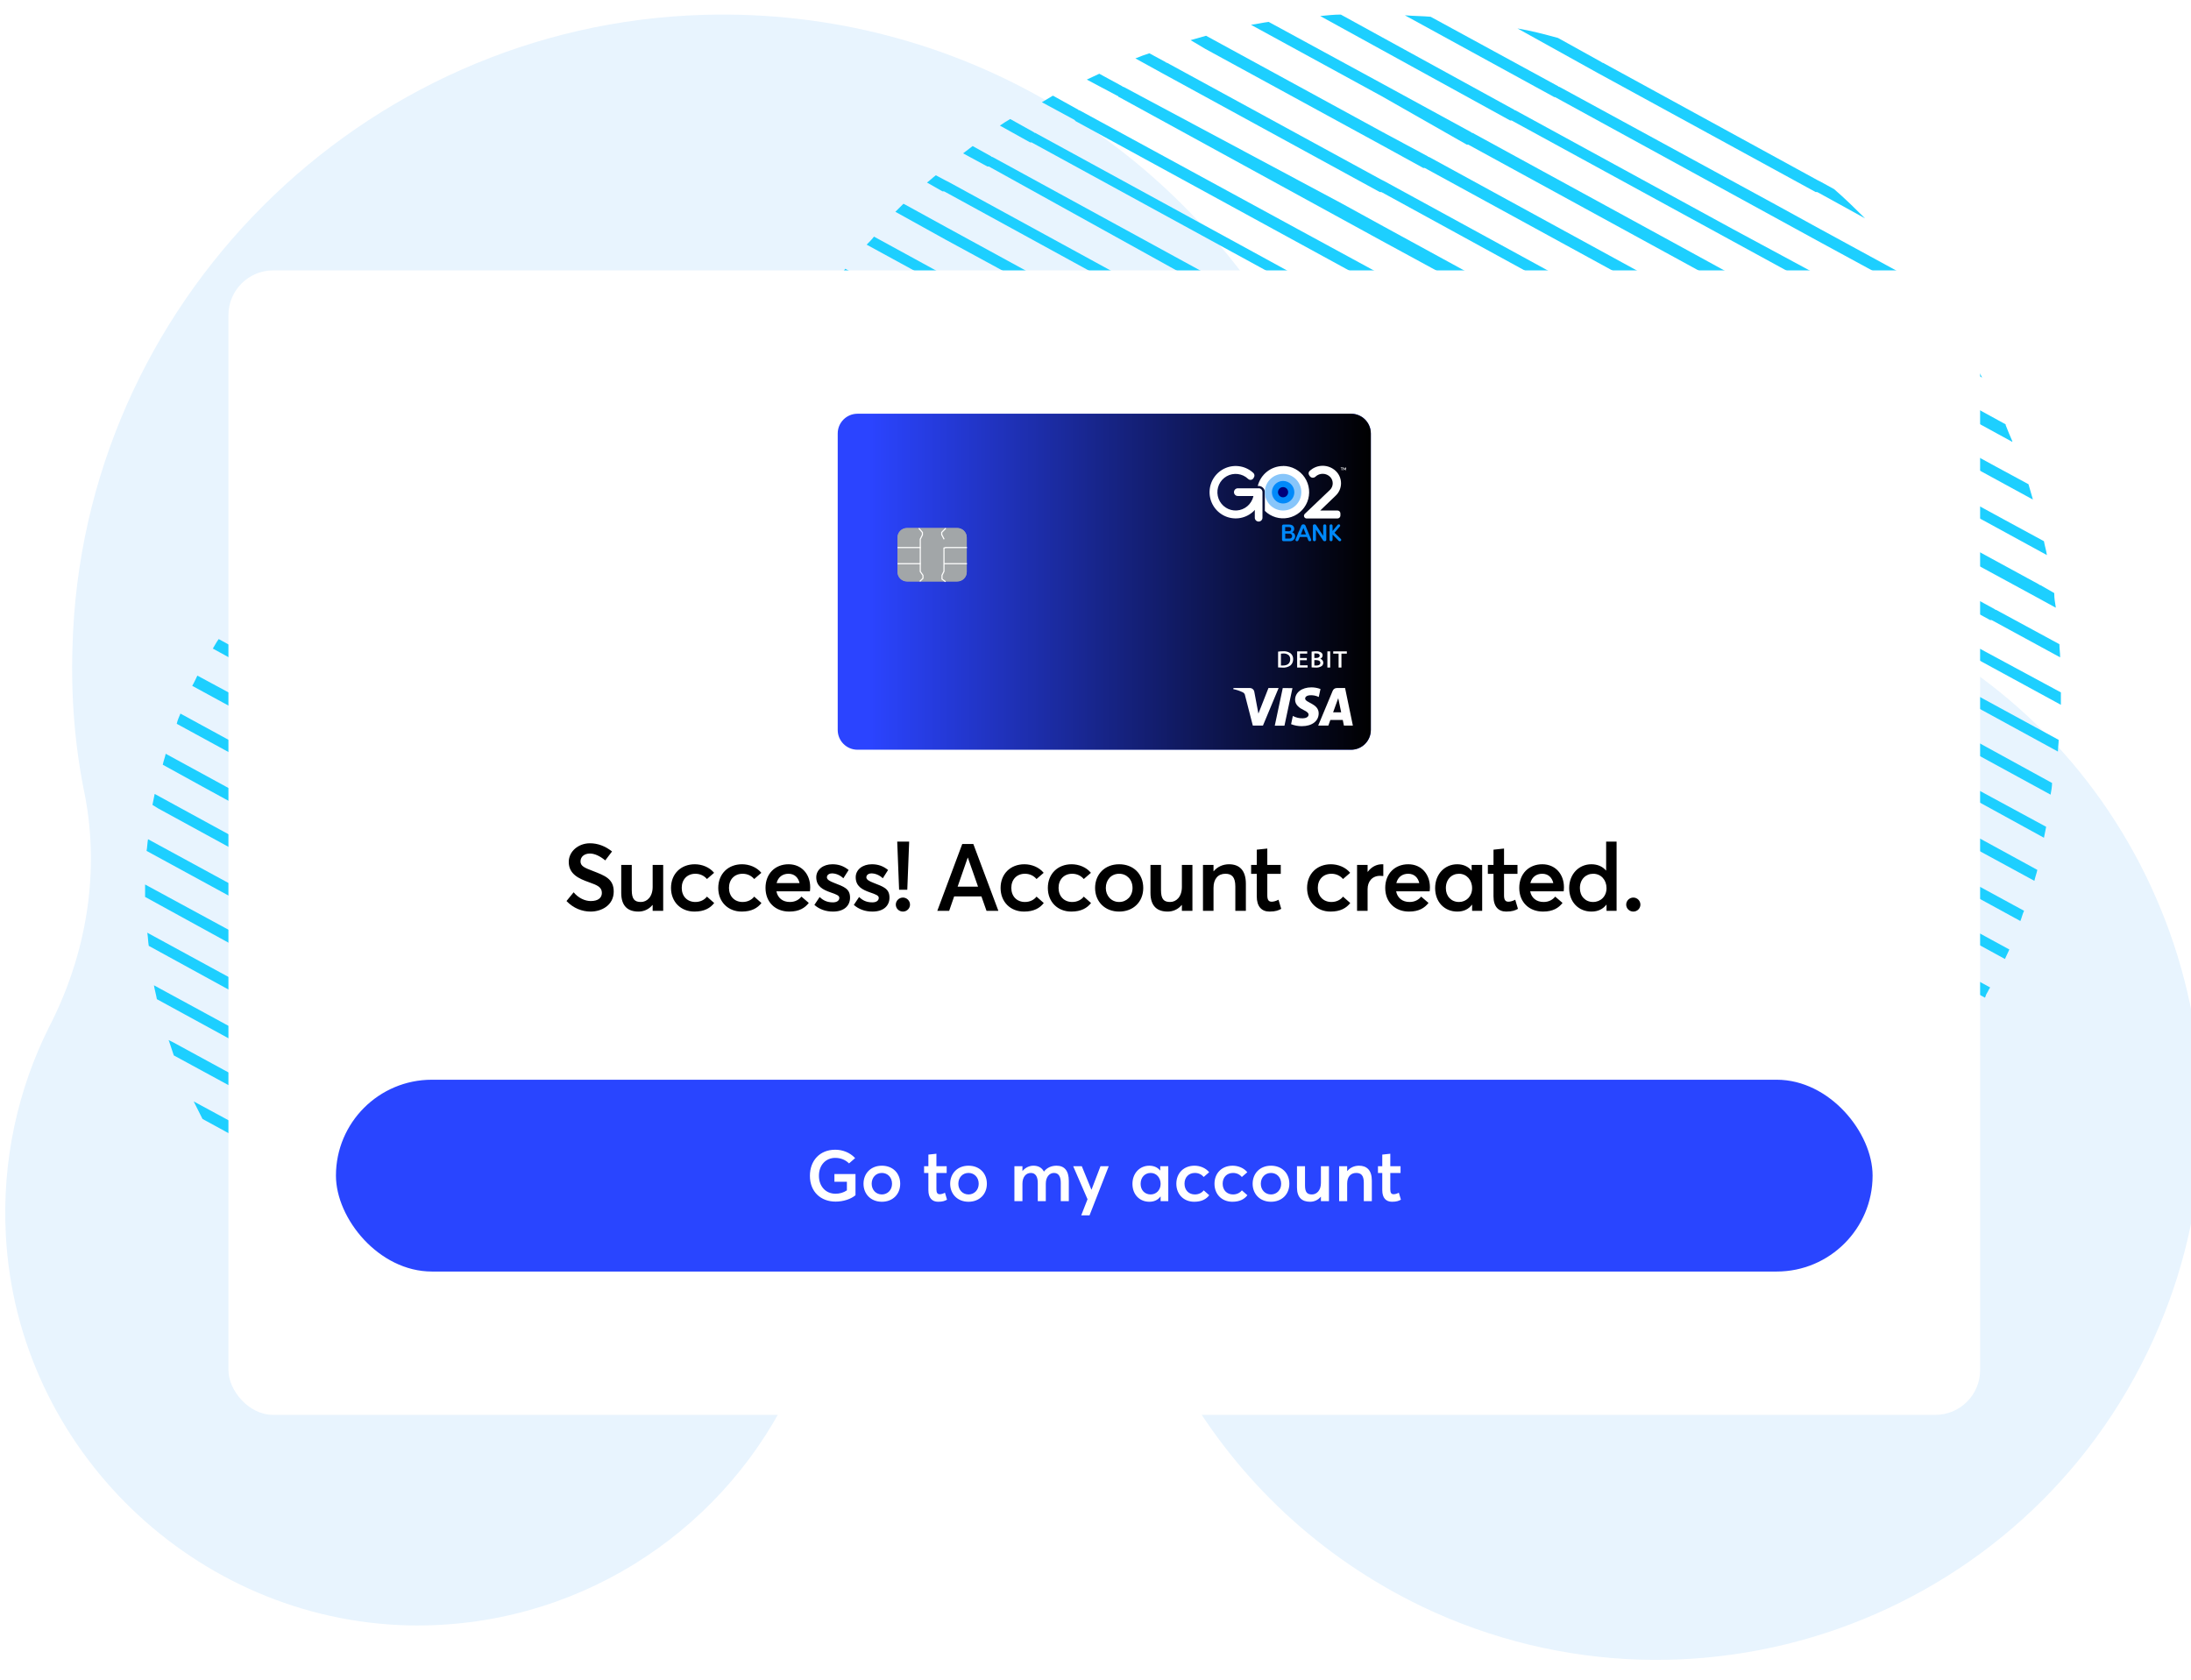 <svg width="343" height="263" viewBox="0 0 343 263" fill="none" xmlns="http://www.w3.org/2000/svg">
<g clip-path="url(#clip0_5890_40218)">
<path d="M13.257 124.324C11.73 116.946 11.094 109.185 11.348 101.298C12.748 47.613 56.513 3.851 110.203 2.324C150.279 1.179 185.266 23.188 202.95 56.009C213.892 76.618 235.266 89.594 258.675 89.34C272.416 89.213 286.41 92.393 299.515 99.39C338.191 119.872 355.112 167.196 338.064 207.523C319.107 252.684 266.436 272.403 222.67 251.54C206.513 243.779 193.917 231.694 185.52 217.319C177.251 202.943 160.33 195.946 144.554 201.035C144.299 201.162 144.045 201.162 143.79 201.289C134.884 204.088 127.378 210.449 123.18 218.845C112.365 240.345 89.847 254.974 64.02 254.465C30.559 253.702 2.697 226.86 0.916 193.402C0.28 181.698 2.824 170.503 7.659 160.835C13.511 149.513 15.674 136.664 13.257 124.324Z" fill="#E8F4FE"/>
<path d="M305.456 158.712L284.593 147.277L271.338 140.073C271.222 140.073 271.222 140.073 271.107 139.958L216.702 110.227L216.241 109.999L182.584 91.588C182.469 91.588 182.469 91.588 182.354 91.474L163.451 81.183L162.067 80.382L148.005 72.721L127.949 61.743C127.834 61.743 127.834 61.743 127.719 61.629L118.037 56.369C117.46 56.712 116.999 57.055 116.423 57.398L127.027 63.23C127.142 63.23 127.142 63.23 127.258 63.23L148.005 74.55L159.877 81.068L181.778 92.961L216.011 111.943C216.126 111.943 216.126 111.943 216.241 111.943L216.472 112.057L236.528 123.035L270.646 141.674C270.761 141.674 270.761 141.674 270.877 141.674L284.708 149.221L307.876 161.799C308.222 161.342 308.453 160.77 308.798 160.313L305.456 158.712Z" fill="#1DCFFF"/>
<path d="M298.656 162.486L284.594 154.824L264.538 143.847C264.423 143.847 264.423 143.847 264.307 143.732L216.358 117.546L209.903 114.001L175.785 95.362C175.669 95.362 175.669 95.362 175.554 95.248L149.85 81.183L148.006 80.154L121.149 65.517C121.034 65.517 121.034 65.517 120.919 65.403L111.467 60.257C110.776 60.6 110.199 60.829 109.508 61.172L120.343 67.118C120.458 67.118 120.458 67.118 120.573 67.118L146.277 81.183L148.121 82.212L174.978 96.849C175.093 96.849 175.093 96.849 175.208 96.849L216.358 119.376L229.613 126.58L263.731 145.219C263.846 145.219 263.846 145.219 263.962 145.219L284.709 156.539L296.581 163.057L304.304 167.288C304.65 166.831 304.995 166.373 305.226 165.802L300.154 163.057L298.656 162.486Z" fill="#1DCFFF"/>
<path d="M284.825 132.64L284.594 132.526L264.538 121.548L230.42 102.909C230.305 102.909 230.305 102.909 230.189 102.795L216.358 95.248L190.884 81.297L175.9 73.064L148.237 57.97L141.782 54.425C141.667 54.425 141.667 54.425 141.552 54.31L128.411 47.106C128.066 47.564 127.605 48.021 127.259 48.479L140.975 55.911C141.09 55.911 141.09 55.911 141.206 55.911L148.237 59.799L187.427 81.183L195.61 85.642L216.473 97.077L229.728 104.281C229.844 104.281 229.844 104.281 229.959 104.281L284.364 134.012L284.825 134.241L313.871 150.136C314.102 149.678 314.332 149.106 314.563 148.649L285.17 132.64C284.94 132.64 284.825 132.64 284.825 132.64Z" fill="#1DCFFF"/>
<path d="M284.593 162.257L257.737 147.62C257.621 147.62 257.621 147.62 257.506 147.506L216.357 125.093L203.101 117.889L168.983 99.25C168.868 99.25 168.868 99.25 168.753 99.136L148.121 87.816L136.248 81.297L114.348 69.405L103.513 63.459C103.513 63.459 103.513 63.459 103.398 63.459C102.591 63.688 101.784 63.916 100.978 64.031C100.978 64.031 100.978 64.031 100.862 64.031L113.426 70.892C113.541 70.892 113.541 70.892 113.657 70.892L132.56 81.183L133.943 81.984L148.005 89.645L168.061 100.623C168.176 100.623 168.176 100.623 168.292 100.623L216.241 126.809L222.696 130.354L256.814 148.993C256.93 148.993 256.93 148.993 257.045 148.993L282.749 163.058L284.593 164.087L300.269 172.663C300.615 172.206 300.96 171.748 301.306 171.291L286.322 163.058L284.593 162.257Z" fill="#1DCFFF"/>
<path d="M305.456 99.136C305.341 99.136 305.341 99.136 305.226 99.022L284.593 87.701L272.721 81.183L250.821 69.291L216.703 50.652C216.588 50.652 216.588 50.652 216.472 50.537L216.242 50.423L196.186 39.445L162.068 20.806C161.953 20.806 161.953 20.806 161.837 20.692L158.149 18.634C157.573 18.977 156.996 19.32 156.535 19.663L161.261 22.293C161.376 22.293 161.376 22.293 161.492 22.293L215.896 52.024L216.357 52.253L250.13 71.006C250.245 71.006 250.245 71.006 250.36 71.006L269.263 81.297L270.646 82.098L284.709 89.759L304.765 100.737C304.88 100.737 304.88 100.737 304.995 100.737L322.631 110.342C322.631 109.656 322.631 109.084 322.631 108.398L305.456 99.136Z" fill="#1DCFFF"/>
<path d="M298.425 102.795L284.593 95.248L259.12 81.297L244.135 73.064L216.472 57.97L210.017 54.425C209.902 54.425 209.902 54.425 209.787 54.311L155.382 24.58C155.267 24.58 155.267 24.58 155.152 24.466L152.27 22.865C151.809 23.208 151.233 23.665 150.771 24.008L154.575 26.067C154.69 26.067 154.69 26.067 154.806 26.067L209.095 56.141C209.21 56.141 209.21 56.141 209.326 56.141L216.357 60.028L255.546 81.412L263.73 85.871L284.593 97.306L297.848 104.51C297.964 104.51 297.964 104.51 298.079 104.51L322.169 117.661C322.169 117.089 322.284 116.403 322.284 115.831L298.77 103.024C298.655 102.91 298.54 102.91 298.425 102.795Z" fill="#1DCFFF"/>
<path d="M291.624 106.569L284.593 102.795L245.404 81.412L237.22 76.952L216.357 65.517L203.102 58.313C202.987 58.313 202.987 58.313 202.871 58.199L148.467 28.468L148.006 28.239L146.507 27.439C146.046 27.782 145.585 28.239 145.124 28.582L147.545 29.955C147.66 29.955 147.66 29.955 147.775 29.955L148.006 30.069L168.062 41.047L202.18 59.686C202.295 59.686 202.295 59.686 202.41 59.686L216.242 67.233L241.715 81.183L256.7 89.416L284.363 104.511L290.818 108.056C290.933 108.056 290.933 108.056 291.048 108.056L321.017 124.408C321.132 123.836 321.247 123.15 321.247 122.578L291.624 106.34C291.74 106.569 291.74 106.569 291.624 106.569Z" fill="#1DCFFF"/>
<path d="M285.054 110.342L284.593 110.114L250.936 91.703C250.82 91.703 250.82 91.703 250.705 91.589L231.802 81.297L230.419 80.497L216.356 72.836L196.301 61.858C196.185 61.858 196.185 61.858 196.07 61.744L148.12 35.558L141.665 32.013L141.435 31.898C141.089 32.242 140.743 32.584 140.398 32.928C140.282 33.042 140.282 33.042 140.167 33.156L148.005 37.502L161.26 44.706L195.378 63.345C195.494 63.345 195.494 63.345 195.609 63.345L216.356 74.665L228.229 81.183L250.129 93.076L284.247 111.715C284.362 111.715 284.362 111.715 284.477 111.715L284.708 111.829L304.764 122.806L319.979 131.154C320.094 130.582 320.209 130.011 320.325 129.439L285.054 110.342Z" fill="#1DCFFF"/>
<path d="M250.129 11.429L284.247 30.068C284.363 30.068 284.363 30.068 284.478 30.068L284.708 30.183L291.97 34.185C290.356 32.584 288.858 31.098 287.129 29.611L285.054 28.468L284.593 28.239L250.936 9.829C250.821 9.829 250.821 9.829 250.706 9.714L243.905 5.941C241.83 5.369 239.64 4.797 237.565 4.454L250.129 11.429Z" fill="#1DCFFF"/>
<path d="M243.445 15.204L284.594 37.73L297.849 44.935L303.382 47.908C302.575 46.764 301.768 45.735 300.961 44.592L284.594 35.672L278.139 32.127L244.136 13.603C244.021 13.603 244.021 13.603 243.906 13.488L223.965 2.625C222.697 2.511 221.314 2.511 219.931 2.396L243.329 15.204C243.329 15.204 243.329 15.204 243.445 15.204Z" fill="#1DCFFF"/>
<path d="M236.414 18.862C236.529 18.862 236.529 18.862 236.644 18.862L284.594 45.048L291.049 48.593L310.298 59.114C309.837 58.199 309.261 57.284 308.8 56.255L284.709 43.105L271.339 35.901L237.221 17.262C237.105 17.262 237.105 17.262 236.99 17.147L216.358 5.827L209.903 2.282C208.866 2.282 207.828 2.396 206.676 2.51L216.243 7.771L236.414 18.862Z" fill="#1DCFFF"/>
<path d="M229.613 22.637C229.728 22.637 229.728 22.637 229.844 22.637L284.248 52.367L284.709 52.596L315.024 69.177C315.024 69.177 315.024 69.177 315.024 69.062C314.678 68.262 314.332 67.462 313.986 66.547C313.986 66.547 313.986 66.547 313.986 66.433L285.17 50.652C285.055 50.652 285.055 50.652 284.94 50.538L284.709 50.423L264.653 39.446L230.535 20.807C230.42 20.807 230.42 20.807 230.305 20.693L216.473 13.146L198.607 3.426C197.685 3.54 196.763 3.769 195.841 3.883L216.358 15.089L229.613 22.637Z" fill="#1DCFFF"/>
<path d="M278.254 136.414C278.139 136.414 278.139 136.414 278.023 136.3L223.619 106.569C223.504 106.569 223.504 106.569 223.388 106.454L216.357 102.681L177.167 81.297L168.984 76.838L148.121 65.403L134.866 58.199C134.75 58.199 134.75 58.199 134.635 58.084L123.685 52.138C123.224 52.596 122.763 52.939 122.302 53.396L133.943 59.8C134.059 59.8 134.059 59.8 134.174 59.8L148.006 67.347L173.479 81.297L188.463 89.531L216.127 104.625L222.581 108.17C222.697 108.17 222.697 108.17 222.812 108.17L277.217 137.9C277.332 137.9 277.332 137.9 277.447 137.9L284.478 141.788L310.758 156.196C310.758 156.082 310.874 155.968 310.874 155.853C310.989 155.51 311.219 155.282 311.335 154.939C311.45 154.824 311.45 154.71 311.565 154.596L284.478 139.844L278.254 136.414Z" fill="#1DCFFF"/>
<path d="M278.254 114.116L244.136 95.477C244.021 95.477 244.021 95.477 243.906 95.362L218.202 81.297L216.358 80.268L189.501 65.746C189.386 65.746 189.386 65.746 189.271 65.631L148.121 43.219L136.825 37.044C136.48 37.501 136.019 37.959 135.673 38.302L148.237 45.163L154.691 48.708L188.81 67.347C188.925 67.347 188.925 67.347 189.04 67.347L214.744 81.412L216.588 82.441L243.445 97.078C243.56 97.078 243.56 97.078 243.675 97.078L284.824 119.604L298.08 126.809L318.481 137.9C318.597 137.329 318.827 136.757 318.942 136.185L284.824 117.546L278.254 114.116Z" fill="#1DCFFF"/>
<path d="M271.338 117.776L237.22 99.137C237.104 99.137 237.104 99.137 236.989 99.022L216.357 87.702L204.485 81.412L182.584 69.52L148.466 50.881C148.351 50.881 148.351 50.881 148.236 50.767L148.005 50.652L132.329 42.076C131.984 42.534 131.638 42.991 131.292 43.448L147.659 52.368L148.121 52.596L181.893 71.007C182.008 71.007 182.008 71.007 182.123 71.007L201.027 81.298L202.41 82.099L216.472 89.76L236.528 100.738C236.643 100.738 236.643 100.738 236.758 100.738L284.708 126.924L291.163 130.469L316.291 144.19C316.521 143.619 316.636 143.047 316.867 142.59L284.708 125.094L271.338 117.776Z" fill="#1DCFFF"/>
<path d="M250.705 173.578L231.802 163.286L230.419 162.486L216.357 154.824L196.301 143.847C196.185 143.847 196.185 143.847 196.07 143.733L148.12 117.546L141.666 114.002L107.663 95.477C107.547 95.477 107.547 95.477 107.432 95.363L81.728 81.412L79.884 80.383L65.361 72.493C64.784 72.836 64.093 73.064 63.517 73.407L78.155 81.412L79.999 82.441L106.856 97.078C106.971 97.078 106.971 97.078 107.086 97.078L148.236 119.605L161.491 126.809L195.609 145.448C195.724 145.448 195.724 145.448 195.84 145.448L216.587 156.768L228.459 163.286L250.359 175.179L281.25 191.988C281.711 191.645 282.172 191.302 282.633 190.845L251.051 173.578C250.821 173.578 250.705 173.578 250.705 173.578Z" fill="#1DCFFF"/>
<path d="M243.905 177.237L218.202 163.172L216.357 162.143L189.501 147.621C189.386 147.621 189.386 147.621 189.27 147.506L148.121 125.094L134.866 117.89L100.748 99.136C100.632 99.136 100.632 99.136 100.517 99.022L79.885 87.701L68.013 81.183L58.446 75.923C57.869 76.266 57.293 76.609 56.832 76.953L64.439 81.069L65.823 81.87L79.885 89.531L99.941 100.737C100.056 100.737 100.056 100.737 100.171 100.737L148.121 126.923L154.576 130.468L188.694 149.107C188.809 149.107 188.809 149.107 188.925 149.107L214.628 163.172L216.473 164.201L243.329 178.838C243.444 178.838 243.444 178.838 243.56 178.838L275.257 196.105C275.834 195.762 276.295 195.419 276.871 195.076L244.136 177.352C244.021 177.352 243.905 177.237 243.905 177.237Z" fill="#1DCFFF"/>
<path d="M236.989 181.01L216.357 169.689L204.485 163.172L182.585 151.279L148.466 132.64C148.351 132.64 148.351 132.64 148.236 132.526L148.005 132.411L127.949 121.434L93.947 102.909C93.831 102.909 93.831 102.909 93.716 102.795L79.884 95.248L54.411 81.412L52.452 80.382C51.99 80.725 51.529 81.068 51.068 81.412C51.068 81.412 51.068 81.412 50.953 81.526L59.022 85.986L79.884 97.42L93.14 104.624C93.255 104.624 93.255 104.624 93.37 104.624L147.775 134.355L148.236 134.584L181.893 152.994C182.008 152.994 182.008 152.994 182.124 152.994L201.027 163.286L202.41 164.086L216.472 171.748L236.528 182.725C236.643 182.725 236.643 182.725 236.759 182.725L268.802 200.221C269.378 199.878 269.955 199.535 270.531 199.192L237.335 181.124C237.22 181.01 237.104 181.01 236.989 181.01Z" fill="#1DCFFF"/>
<path d="M230.189 184.67L216.357 177.123L190.884 163.172L175.9 154.939L148.236 139.845L141.781 136.3C141.666 136.3 141.666 136.3 141.551 136.185L87.146 106.454C87.031 106.454 87.031 106.454 86.916 106.34L79.885 102.567L47.035 84.728C46.574 85.185 46.112 85.528 45.767 85.986L52.337 89.531L80 104.625L86.455 108.17C86.57 108.17 86.57 108.17 86.685 108.17L141.09 137.901C141.205 137.901 141.205 137.901 141.32 137.901L148.351 141.789L187.541 163.172L195.725 167.632L216.588 179.067L229.843 186.271C229.958 186.271 229.958 186.271 230.074 186.271L262.002 203.652C262.693 203.309 263.27 203.08 263.846 202.737L230.765 184.67C230.419 184.784 230.304 184.784 230.189 184.67Z" fill="#1DCFFF"/>
<path d="M223.388 188.443L216.356 184.669L177.167 163.286L168.983 158.826L148.12 147.391L134.865 140.187C134.75 140.187 134.75 140.187 134.634 140.073L80.23 110.342L79.769 110.113L46.227 91.703C46.112 91.703 46.112 91.703 45.996 91.589L42.193 89.53C41.847 89.988 41.386 90.445 41.04 90.903L45.42 93.304L79.538 111.943C79.653 111.943 79.653 111.943 79.769 111.943L79.999 112.057L100.055 123.035L134.173 141.674C134.289 141.674 134.289 141.674 134.404 141.674L148.235 149.221L173.709 163.171L188.693 171.405L216.356 186.499L222.811 190.044C222.927 190.044 222.927 190.044 223.042 190.044L254.048 207.082C254.739 206.853 255.431 206.51 256.123 206.281L223.618 188.557C223.503 188.443 223.503 188.443 223.388 188.443Z" fill="#1DCFFF"/>
<path d="M216.819 192.217L216.358 191.988L182.701 173.578C182.585 173.578 182.585 173.578 182.47 173.463L163.567 163.172L162.184 162.371L148.121 154.71L128.065 143.732C127.95 143.732 127.95 143.732 127.835 143.618L79.885 117.432L73.43 113.887L39.427 95.477C39.312 95.477 39.312 95.477 39.197 95.362L37.929 94.676C37.583 95.134 37.237 95.591 36.892 96.049L38.505 96.963C38.621 96.963 38.621 96.963 38.736 96.963L79.885 119.49L93.14 126.694L127.259 145.333C127.374 145.333 127.374 145.333 127.489 145.333L148.237 156.654L160.109 163.172L182.009 175.064L216.127 193.703C216.242 193.703 216.242 193.703 216.358 193.703L216.588 193.817L236.644 204.795L245.75 209.826C246.557 209.598 247.248 209.369 248.055 209.14L216.819 192.217Z" fill="#1DCFFF"/>
<path d="M272.721 163.286L250.821 151.393L216.702 132.754C216.587 132.754 216.587 132.754 216.472 132.64L216.241 132.526L196.185 121.548L162.067 102.909C161.952 102.909 161.952 102.909 161.837 102.795L148.005 95.248L122.647 81.411L107.663 73.178L93.139 65.288C92.102 65.402 91.065 65.402 90.027 65.517L119.074 81.411L127.258 85.871L148.12 97.306L161.376 104.51C161.491 104.51 161.491 104.51 161.606 104.51L216.011 134.241L216.472 134.47L250.129 152.88C250.244 152.88 250.244 152.88 250.359 152.88L269.263 163.171L270.646 163.972L284.708 171.633L296.119 177.923C296.465 177.465 296.926 177.008 297.272 176.55L284.593 169.689L272.721 163.286Z" fill="#1DCFFF"/>
<path d="M259.12 163.287L244.136 155.053L216.473 139.959L210.018 136.414C209.903 136.414 209.903 136.414 209.787 136.3L155.383 106.569C155.267 106.569 155.267 106.569 155.152 106.455L148.121 102.681L108.931 81.298L100.748 76.838L82.19 66.661C81.383 66.775 80.692 67.004 79.885 67.233C79.77 67.233 79.77 67.233 79.654 67.233L79.885 67.347L105.358 81.412L120.342 89.645L148.006 104.74L154.461 108.284C154.576 108.284 154.576 108.284 154.691 108.284L209.096 138.015C209.211 138.015 209.211 138.015 209.326 138.015L216.357 141.903L255.547 163.287L263.731 167.746L284.594 179.181L291.394 182.955C291.855 182.497 292.201 182.154 292.662 181.697L284.594 177.237L259.12 163.287Z" fill="#1DCFFF"/>
<path d="M245.518 163.287L237.335 158.827L216.472 147.392L203.217 140.188C203.101 140.188 203.101 140.188 202.986 140.074L148.581 110.343L148.12 110.114L114.463 91.704C114.348 91.704 114.348 91.704 114.233 91.589L95.329 81.298L93.946 80.497L79.884 72.836L73.199 69.177C72.507 69.406 71.816 69.634 71.009 69.977L79.884 74.78L91.756 81.298L113.656 93.19L147.775 111.829C147.89 111.829 147.89 111.829 148.005 111.829L148.236 111.944L168.292 122.921L202.41 141.56C202.525 141.56 202.525 141.56 202.64 141.56L216.472 149.107L241.945 163.058L256.93 171.291L284.593 186.385L286.437 187.414C286.898 186.957 287.359 186.614 287.82 186.156L284.708 184.441L245.518 163.287Z" fill="#1DCFFF"/>
<path d="M188.694 7.656L216.357 22.75L222.812 26.295C222.927 26.295 222.927 26.295 223.043 26.295L277.447 56.026C277.562 56.026 277.562 56.026 277.678 56.026L284.709 59.914L318.251 78.21C318.02 77.409 317.79 76.609 317.559 75.808L312.487 73.064L284.824 57.97L278.369 54.425C278.254 54.425 278.254 54.425 278.139 54.311L223.734 24.58C223.619 24.58 223.619 24.58 223.504 24.465L216.473 20.692L188.809 5.598C188.002 5.826 187.196 6.055 186.389 6.284L188.694 7.656Z" fill="#1DCFFF"/>
<path d="M181.893 11.43L216.011 30.069C216.126 30.069 216.126 30.069 216.241 30.069L216.472 30.184L236.528 41.161L270.646 59.8C270.761 59.8 270.761 59.8 270.876 59.8L284.708 67.347L310.181 81.298L320.44 86.901C320.325 86.101 320.094 85.415 319.979 84.728L313.87 81.412L305.686 76.953L284.823 65.518L271.337 58.199C271.222 58.199 271.222 58.199 271.107 58.085L216.702 28.354L216.241 28.125L182.7 9.829C182.584 9.829 182.584 9.829 182.469 9.715L179.933 8.343C179.242 8.571 178.55 8.8 177.743 9.143L181.893 11.43Z" fill="#1DCFFF"/>
<path d="M175.207 15.204L216.357 37.731L229.612 44.935L263.73 63.574C263.845 63.574 263.845 63.574 263.961 63.574L284.708 74.895L296.58 81.413L318.48 93.305L321.823 95.135C321.823 95.135 321.823 95.135 321.823 95.02C321.708 94.334 321.593 93.648 321.593 92.962C321.593 92.962 321.593 92.962 321.593 92.848L319.403 91.59C319.287 91.59 319.287 91.59 319.172 91.475L300.269 81.184L298.886 80.383L284.823 72.722L264.767 61.745C264.652 61.745 264.652 61.745 264.537 61.63L216.587 35.444L210.132 31.899L175.899 13.603C175.784 13.603 175.784 13.603 175.668 13.489L172.095 11.545C171.404 11.888 170.827 12.117 170.136 12.46L175.092 15.09C175.092 15.204 175.092 15.204 175.207 15.204Z" fill="#1DCFFF"/>
<path d="M168.408 18.977L216.357 45.163L222.812 48.708L256.93 67.347C257.046 67.347 257.046 67.347 257.161 67.347L282.865 81.412L284.709 82.441L311.565 97.078C311.681 97.078 311.681 97.078 311.796 97.078L322.515 102.91C322.515 102.224 322.4 101.538 322.4 100.852L312.488 95.477C312.372 95.477 312.372 95.477 312.257 95.363L286.553 81.298L284.709 80.269L257.852 65.632C257.737 65.632 257.737 65.632 257.622 65.518L216.473 43.105L203.217 35.901L168.984 17.262C168.869 17.262 168.869 17.262 168.753 17.148L164.834 14.975C164.258 15.318 163.682 15.661 163.105 16.004L168.177 18.749C168.292 18.863 168.292 18.863 168.408 18.977Z" fill="#1DCFFF"/>
<path d="M210.018 195.991L175.9 177.352C175.785 177.352 175.785 177.352 175.669 177.237L149.965 163.172L148.121 162.143L121.265 147.621C121.149 147.621 121.149 147.621 121.034 147.506L79.885 125.094L66.63 117.89L34.24 100.051C33.895 100.509 33.664 100.966 33.318 101.538L79.885 127.038L86.34 130.583L120.458 149.222C120.573 149.222 120.573 149.222 120.688 149.222L146.392 163.287L148.237 164.316L175.093 178.953C175.208 178.953 175.208 178.953 175.324 178.953L216.473 201.479L229.728 208.683L236.183 212.228C237.105 212.114 237.912 211.885 238.834 211.657L216.588 199.536L210.018 195.991Z" fill="#1DCFFF"/>
<path d="M203.102 199.65L168.984 181.011C168.869 181.011 168.869 181.011 168.753 180.897L148.121 169.576L136.249 163.058L114.349 151.166L80.231 132.527C80.115 132.527 80.115 132.527 80 132.413L79.77 132.298L59.714 121.321L30.898 105.769C30.667 106.226 30.437 106.798 30.091 107.37L79.424 134.242L79.885 134.471L113.542 152.881C113.657 152.881 113.657 152.881 113.772 152.881L132.676 163.173L134.059 163.973L148.121 171.634L168.177 182.612C168.292 182.612 168.292 182.612 168.408 182.612L216.357 208.798L222.812 212.343L225.233 213.601C226.27 213.486 227.307 213.372 228.23 213.258L216.473 206.854L203.102 199.65Z" fill="#1DCFFF"/>
<path d="M196.302 203.423L162.184 184.784C162.069 184.784 162.069 184.784 161.953 184.67L148.122 177.123L122.648 163.287L107.664 155.053L80.001 139.959L73.546 136.414C73.431 136.414 73.431 136.414 73.315 136.3L28.247 111.715C28.017 112.287 27.786 112.744 27.671 113.316L72.739 137.901C72.854 137.901 72.854 137.901 72.97 137.901L80.001 141.789L119.19 163.172L127.374 167.632L148.237 179.067L161.492 186.271C161.608 186.271 161.608 186.271 161.723 186.271L212.324 213.829C213.476 213.829 214.744 213.943 216.012 213.943H216.127L196.302 203.423Z" fill="#1DCFFF"/>
<path d="M155.151 188.444L148.12 184.67L108.931 163.287L100.747 158.827L79.884 147.392L66.629 140.188C66.513 140.188 66.513 140.188 66.398 140.074L25.941 118.004C25.825 118.576 25.595 119.148 25.48 119.72L31.704 123.15L65.822 141.789C65.937 141.789 65.937 141.789 66.052 141.789L79.884 149.336L105.357 163.287L120.342 171.52L148.005 186.614L154.46 190.159C154.575 190.159 154.575 190.159 154.69 190.159L194.802 212.114C196.531 212.457 198.26 212.8 199.989 213.029L155.267 188.558C155.267 188.444 155.267 188.444 155.151 188.444Z" fill="#1DCFFF"/>
<path d="M148.583 192.217L148.122 191.988L114.465 173.578C114.349 173.578 114.349 173.578 114.234 173.464L95.331 163.172L93.948 162.372L79.885 154.71L59.83 143.733C59.714 143.733 59.714 143.733 59.599 143.619L24.213 124.293C24.098 124.865 23.983 125.437 23.867 126.009L24.789 126.58L58.907 145.219C59.023 145.219 59.023 145.219 59.138 145.219L79.885 156.54L91.758 163.058L113.658 174.95L147.776 193.589C147.891 193.589 147.891 193.589 148.006 193.589L148.237 193.704L167.486 204.224C168.062 204.338 168.754 204.453 169.33 204.567C170.829 204.91 172.212 205.253 173.71 205.596L148.583 192.217Z" fill="#1DCFFF"/>
<path d="M141.781 195.99L107.663 177.351C107.548 177.351 107.548 177.351 107.433 177.237L81.729 163.172L79.885 162.143L53.028 147.62C52.913 147.62 52.913 147.62 52.798 147.506L23.175 131.383C23.06 131.955 23.06 132.641 22.944 133.212L52.106 149.107C52.221 149.107 52.221 149.107 52.337 149.107L78.04 163.172L79.885 164.201L106.741 178.838C106.856 178.838 106.856 178.838 106.972 178.838L148.121 201.365L151.809 203.423C152.962 203.423 154.115 203.309 155.267 203.309L148.121 199.421L141.781 195.99Z" fill="#1DCFFF"/>
<path d="M134.866 199.649L100.748 181.01C100.632 181.01 100.632 181.01 100.517 180.896L79.885 169.575L68.013 163.057L46.112 151.165L22.714 138.472C22.714 139.158 22.714 139.73 22.714 140.416L45.421 152.88C45.536 152.88 45.536 152.88 45.651 152.88L64.555 163.172L65.938 163.972L80 171.634L100.056 182.611C100.171 182.611 100.171 182.611 100.287 182.611L140.744 204.795C141.666 204.566 142.588 204.452 143.395 204.338L134.866 199.649Z" fill="#1DCFFF"/>
<path d="M128.065 203.424L93.947 184.785C93.832 184.785 93.832 184.785 93.716 184.67L79.885 177.123L54.411 163.172L39.427 154.939L23.06 146.02C23.175 146.706 23.175 147.392 23.29 148.078L50.838 163.172L59.022 167.632L79.885 179.067L93.14 186.271C93.255 186.271 93.255 186.271 93.371 186.271L131.523 207.083C132.33 206.854 133.021 206.625 133.828 206.397L128.065 203.424Z" fill="#1DCFFF"/>
<path d="M86.915 188.443L79.884 184.669L40.695 163.286L32.511 158.826L24.097 154.252C24.212 154.939 24.442 155.739 24.558 156.425L37.121 163.286L52.106 171.519L79.769 186.613L86.224 190.158C86.339 190.158 86.339 190.158 86.454 190.158L123.224 210.284C123.915 210.055 124.607 209.712 125.414 209.483L87.146 188.557C87.031 188.443 87.031 188.443 86.915 188.443Z" fill="#1DCFFF"/>
<path d="M80.347 192.217L79.886 191.988L46.229 173.578C46.114 173.578 46.114 173.578 45.998 173.464L27.095 163.172L26.403 162.829C26.403 162.943 26.519 163.058 26.519 163.172C26.749 163.858 26.98 164.544 27.21 165.23L45.307 175.065L79.425 193.704C79.54 193.704 79.54 193.704 79.655 193.704L79.886 193.818L99.942 204.795L114.35 212.686C115.157 212.457 115.963 212.343 116.886 212.114L80.347 192.217Z" fill="#1DCFFF"/>
<path d="M73.545 195.99L39.427 177.351C39.312 177.351 39.312 177.351 39.197 177.237L30.321 172.434C30.782 173.349 31.243 174.264 31.704 175.178L38.62 178.952C38.736 178.952 38.736 178.952 38.851 178.952L80 201.479L93.255 208.683L103.744 214.4C104.782 214.286 105.819 214.172 106.857 214.057L80.115 199.421L73.545 195.99Z" fill="#1DCFFF"/>
<path d="M66.629 199.65L36.775 183.413C37.582 184.556 38.504 185.7 39.311 186.729L79.769 208.798L86.224 212.343L89.336 214.058C90.719 214.173 92.102 214.287 93.6 214.401L79.769 206.854L66.629 199.65Z" fill="#1DCFFF"/>
<path d="M59.83 203.423L52.684 199.535C54.182 200.564 55.565 201.708 57.179 202.623C57.755 202.966 58.216 203.309 58.793 203.652C62.942 206.167 67.207 208.226 71.472 209.827L59.83 203.423Z" fill="#1DCFFF"/>
<g filter="url(#filter0_d_5890_40218)">
<rect x="35.761" y="42.329" width="274.226" height="179.178" rx="7.013" fill="white"/>
<path d="M211.511 64.772H134.236C132.528 64.772 131.144 66.158 131.144 67.867V114.277C131.144 115.987 132.528 117.373 134.236 117.373H211.511C213.219 117.373 214.603 115.987 214.603 114.277V67.867C214.603 66.158 213.219 64.772 211.511 64.772Z" fill="#2B44FF"/>
<path d="M211.511 64.772H134.236C132.528 64.772 131.144 66.158 131.144 67.867V114.277C131.144 115.987 132.528 117.373 134.236 117.373H211.511C213.219 117.373 214.603 115.987 214.603 114.277V67.867C214.603 66.158 213.219 64.772 211.511 64.772Z" fill="url(#paint0_linear_5890_40218)"/>
<path d="M200.167 107.715L197.714 113.594H196.128L194.92 108.901C194.909 108.791 194.871 108.686 194.808 108.596C194.745 108.506 194.66 108.433 194.561 108.385C194.086 108.156 193.584 107.988 193.066 107.887L193.104 107.715H195.679C195.845 107.718 196.005 107.78 196.13 107.889C196.255 107.998 196.338 108.149 196.363 108.313L197.003 111.718L198.576 107.715H200.167ZM206.439 111.673C206.439 110.124 204.302 110.038 204.319 109.344C204.319 109.134 204.524 108.907 204.962 108.853C205.473 108.802 205.989 108.892 206.453 109.114L206.72 107.87C206.267 107.699 205.788 107.61 205.304 107.609C203.806 107.609 202.752 108.406 202.746 109.55C202.746 110.398 203.495 110.869 204.069 111.151C204.644 111.433 204.856 111.625 204.856 111.883C204.856 112.278 204.384 112.449 203.95 112.456C203.408 112.469 202.872 112.342 202.393 112.085L202.12 113.374C202.656 113.584 203.227 113.69 203.802 113.686C205.393 113.686 206.436 112.896 206.439 111.673ZM210.39 113.594H211.792L210.571 107.715H209.278C209.14 107.713 209.004 107.753 208.889 107.829C208.773 107.906 208.684 108.016 208.632 108.145L206.361 113.594H207.951L208.266 112.717H210.209L210.39 113.594ZM208.7 111.512L209.501 109.303L209.959 111.512H208.7ZM202.332 107.733L201.08 113.611H199.565L200.817 107.715L202.332 107.733Z" fill="white"/>
<path d="M200.889 101.958C200.632 101.958 200.377 101.975 200.123 102.009H200.085V104.49H200.126C200.321 104.49 200.54 104.517 200.776 104.517C201.22 104.555 201.664 104.433 202.028 104.173C202.164 104.05 202.272 103.897 202.344 103.727C202.415 103.556 202.448 103.372 202.441 103.187C202.449 103.014 202.416 102.842 202.345 102.684C202.275 102.526 202.168 102.387 202.034 102.277C201.7 102.041 201.296 101.929 200.889 101.958ZM200.848 104.187C200.742 104.194 200.636 104.194 200.53 104.187V102.332C200.654 102.314 200.78 102.306 200.906 102.308C201.059 102.295 201.213 102.313 201.36 102.361C201.506 102.409 201.641 102.485 201.757 102.586C201.835 102.669 201.895 102.767 201.933 102.874C201.972 102.981 201.989 103.095 201.983 103.208C201.983 103.833 201.58 104.187 200.848 104.187Z" fill="white"/>
<path d="M203.509 103.36H204.583V103.013H203.509V102.326H204.644V101.975H203.067V104.507H204.706V104.157H203.509V103.36Z" fill="white"/>
<path d="M206.668 103.143C206.778 103.102 206.873 103.03 206.943 102.935C207.012 102.84 207.052 102.728 207.058 102.61C207.061 102.517 207.039 102.425 206.995 102.343C206.952 102.261 206.887 102.192 206.809 102.143C206.574 101.999 206.299 101.934 206.025 101.957C205.804 101.957 205.584 101.974 205.365 102.009H205.331V104.486H205.369C205.554 104.506 205.74 104.515 205.926 104.513C206.271 104.544 206.617 104.461 206.911 104.276C207.007 104.201 207.08 104.1 207.122 103.985C207.163 103.87 207.172 103.746 207.147 103.627C207.121 103.507 207.063 103.397 206.978 103.309C206.894 103.221 206.786 103.159 206.668 103.129V103.143ZM206.046 103.009H205.762V102.301C205.853 102.295 205.945 102.295 206.036 102.301C206.412 102.301 206.6 102.418 206.6 102.645C206.6 102.871 206.388 103.009 206.046 103.009ZM206.019 104.194H205.762V103.342H206.015C206.217 103.342 206.699 103.383 206.699 103.768C206.699 104.153 206.278 104.194 206.046 104.194H206.019Z" fill="white"/>
<path d="M208.242 101.975H207.801V104.507H208.242V101.975Z" fill="white"/>
<path d="M208.715 101.975V102.329H209.556V104.507H210.001V102.329H210.846V101.975H208.715Z" fill="white"/>
<path d="M209.098 77.597C209.362 77.349 209.574 77.049 209.718 76.716C209.862 76.382 209.937 76.023 209.937 75.659C209.937 75.296 209.862 74.936 209.718 74.603C209.574 74.269 209.362 73.969 209.098 73.722C208.545 73.206 207.819 72.92 207.064 72.92C206.31 72.92 205.584 73.206 205.031 73.722C204.935 73.806 204.874 73.923 204.86 74.05C204.847 74.178 204.881 74.305 204.956 74.409L205.041 74.532C205.089 74.603 205.151 74.662 205.223 74.707C205.296 74.751 205.377 74.778 205.461 74.788C205.546 74.797 205.631 74.788 205.711 74.761C205.792 74.734 205.865 74.69 205.927 74.632C206.243 74.33 206.666 74.165 207.102 74.175C207.539 74.185 207.954 74.368 208.256 74.683C208.514 74.964 208.651 75.337 208.636 75.719C208.622 76.1 208.457 76.461 208.178 76.721L204.415 80.304L204.265 80.448C204.203 80.508 204.161 80.585 204.144 80.669C204.127 80.753 204.136 80.841 204.171 80.92C204.205 80.998 204.263 81.065 204.336 81.109C204.409 81.154 204.494 81.175 204.58 81.17H209.368C209.428 81.171 209.489 81.161 209.545 81.14C209.602 81.118 209.653 81.085 209.697 81.043C209.741 81.002 209.776 80.951 209.801 80.896C209.825 80.84 209.839 80.78 209.84 80.72V80.376C209.839 80.315 209.825 80.255 209.801 80.199C209.776 80.144 209.741 80.093 209.697 80.051C209.654 80.009 209.602 79.976 209.545 79.954C209.489 79.932 209.429 79.921 209.368 79.923H206.68L209.098 77.597Z" fill="white"/>
<path d="M197.639 77.057V81.001C197.645 81.084 197.635 81.168 197.607 81.246C197.58 81.325 197.537 81.397 197.48 81.458C197.424 81.519 197.356 81.568 197.28 81.601C197.204 81.634 197.122 81.651 197.039 81.651C196.956 81.651 196.874 81.634 196.798 81.601C196.722 81.568 196.654 81.519 196.598 81.458C196.541 81.397 196.498 81.325 196.471 81.246C196.443 81.168 196.432 81.084 196.439 81.001V79.819C196.392 79.88 196.341 79.939 196.288 79.995C196.215 80.066 196.14 80.134 196.062 80.201C195.46 80.707 194.725 81.029 193.945 81.127C193.165 81.224 192.374 81.094 191.666 80.751C190.959 80.408 190.364 79.867 189.955 79.194C189.545 78.52 189.338 77.742 189.358 76.953C189.377 76.164 189.623 75.397 190.066 74.745C190.509 74.093 191.129 73.583 191.853 73.276C192.577 72.97 193.374 72.879 194.148 73.016C194.922 73.153 195.64 73.511 196.216 74.048C196.304 74.132 196.361 74.244 196.379 74.364C196.396 74.485 196.373 74.608 196.312 74.714C196.284 74.757 196.259 74.802 196.237 74.848C196.197 74.92 196.141 74.982 196.074 75.029C196.006 75.076 195.929 75.107 195.847 75.12C195.766 75.132 195.683 75.125 195.605 75.1C195.526 75.075 195.455 75.032 195.395 74.975C194.954 74.556 194.391 74.288 193.788 74.213C193.185 74.137 192.573 74.257 192.043 74.555C191.512 74.853 191.09 75.313 190.838 75.869C190.587 76.425 190.518 77.046 190.643 77.644C190.767 78.242 191.079 78.783 191.532 79.191C191.985 79.598 192.555 79.849 193.16 79.908C193.765 79.967 194.373 79.83 194.895 79.517C195.417 79.205 195.826 78.733 196.062 78.17C196.129 78.009 196.181 77.842 196.22 77.672V77.651H193.826C193.743 77.658 193.66 77.647 193.582 77.619C193.503 77.592 193.432 77.549 193.371 77.492C193.31 77.435 193.262 77.367 193.229 77.29C193.195 77.214 193.178 77.132 193.178 77.049C193.178 76.965 193.195 76.883 193.229 76.807C193.262 76.731 193.31 76.662 193.371 76.605C193.432 76.549 193.503 76.505 193.582 76.478C193.66 76.45 193.743 76.439 193.826 76.446H197.051H197.123H197.181C197.316 76.479 197.435 76.558 197.519 76.669C197.602 76.781 197.645 76.918 197.639 77.057Z" fill="white"/>
<path d="M200.865 72.959C199.954 72.962 199.069 73.271 198.351 73.836C197.633 74.401 197.123 75.19 196.901 76.078H197.038C197.285 76.078 197.523 76.173 197.703 76.343C197.884 76.512 197.993 76.744 198.01 76.992V77.057C198.01 77.115 198.01 77.174 198.01 77.232V79.981C198.488 80.451 199.075 80.795 199.718 80.984C200.361 81.173 201.04 81.2 201.695 81.063C202.351 80.926 202.963 80.629 203.477 80.198C203.992 79.768 204.393 79.217 204.646 78.594C204.898 77.971 204.994 77.295 204.926 76.626C204.857 75.957 204.626 75.315 204.252 74.757C203.878 74.199 203.373 73.742 202.782 73.426C202.191 73.11 201.532 72.945 200.862 72.945L200.865 72.959Z" fill="white"/>
<path d="M200.865 79.926C202.442 79.926 203.721 78.642 203.721 77.058C203.721 75.473 202.442 74.189 200.865 74.189C199.287 74.189 198.009 75.473 198.009 77.058C198.009 78.642 199.287 79.926 200.865 79.926Z" fill="#87C5FA"/>
<path d="M200.865 75.295C200.518 75.296 200.18 75.401 199.892 75.595C199.604 75.79 199.381 76.066 199.249 76.388C199.117 76.71 199.083 77.064 199.152 77.405C199.22 77.747 199.388 78.06 199.634 78.306C199.879 78.552 200.192 78.719 200.532 78.786C200.872 78.854 201.225 78.819 201.545 78.685C201.865 78.551 202.139 78.325 202.331 78.036C202.524 77.746 202.626 77.406 202.626 77.057C202.626 76.825 202.581 76.596 202.492 76.381C202.404 76.167 202.274 75.972 202.11 75.809C201.946 75.645 201.752 75.515 201.538 75.427C201.325 75.339 201.096 75.294 200.865 75.295Z" fill="#0089FA"/>
<path d="M200.866 76.257C200.708 76.256 200.554 76.302 200.422 76.39C200.291 76.478 200.188 76.602 200.127 76.749C200.066 76.895 200.05 77.056 200.08 77.211C200.111 77.367 200.186 77.51 200.298 77.622C200.409 77.734 200.551 77.811 200.706 77.842C200.86 77.873 201.021 77.858 201.167 77.797C201.312 77.737 201.437 77.634 201.525 77.502C201.612 77.371 201.659 77.216 201.659 77.057C201.658 76.846 201.575 76.643 201.426 76.493C201.278 76.344 201.076 76.259 200.866 76.257Z" fill="#00007B"/>
<path d="M202.284 83.324C202.383 83.28 202.467 83.208 202.525 83.116C202.582 83.024 202.612 82.917 202.609 82.808C202.609 82.379 202.301 82.121 201.805 82.121H200.947C200.915 82.119 200.883 82.123 200.853 82.134C200.823 82.145 200.795 82.162 200.772 82.183C200.749 82.205 200.731 82.232 200.718 82.261C200.706 82.291 200.7 82.323 200.7 82.355V84.488C200.699 84.521 200.705 84.553 200.717 84.583C200.729 84.613 200.748 84.64 200.771 84.662C200.794 84.684 200.822 84.702 200.852 84.713C200.882 84.723 200.914 84.728 200.947 84.725H201.891C201.999 84.736 202.108 84.724 202.212 84.69C202.315 84.656 202.411 84.601 202.492 84.529C202.574 84.456 202.639 84.368 202.685 84.268C202.731 84.169 202.757 84.062 202.759 83.952C202.758 83.81 202.71 83.672 202.625 83.559C202.539 83.446 202.42 83.363 202.284 83.324ZM202.284 83.935C202.283 83.987 202.273 84.037 202.252 84.084C202.232 84.131 202.203 84.174 202.165 84.209C202.128 84.244 202.085 84.272 202.037 84.29C201.989 84.307 201.938 84.315 201.887 84.313H201.203V83.537H201.887C201.992 83.538 202.092 83.581 202.166 83.655C202.24 83.73 202.282 83.83 202.284 83.935ZM201.193 83.162V82.51H201.774C202.003 82.51 202.137 82.623 202.137 82.819C202.14 82.865 202.134 82.911 202.118 82.954C202.102 82.998 202.077 83.037 202.045 83.07C202.012 83.102 201.973 83.127 201.93 83.143C201.887 83.159 201.841 83.166 201.795 83.162H201.193Z" fill="#0089FA"/>
<path d="M204.373 82.293C204.348 82.23 204.304 82.177 204.248 82.141C204.192 82.105 204.125 82.087 204.058 82.09H204.034C203.967 82.085 203.9 82.103 203.842 82.139C203.785 82.175 203.741 82.229 203.716 82.293L202.824 84.436C202.812 84.464 202.806 84.493 202.806 84.522C202.806 84.552 202.812 84.581 202.824 84.608C202.835 84.634 202.852 84.657 202.872 84.675C202.893 84.694 202.917 84.709 202.943 84.718C203.002 84.738 203.066 84.737 203.124 84.713C203.182 84.69 203.229 84.647 203.258 84.591L203.48 84.069H204.602L204.818 84.591C204.838 84.634 204.871 84.67 204.912 84.694C204.952 84.719 204.999 84.731 205.047 84.729C205.075 84.732 205.104 84.732 205.132 84.729C205.186 84.71 205.231 84.67 205.255 84.619C205.267 84.592 205.273 84.562 205.273 84.533C205.273 84.503 205.267 84.474 205.255 84.447L204.373 82.293ZM204.445 83.667H203.651L204.048 82.657L204.445 83.667Z" fill="#0089FA"/>
<path d="M207.373 82.091C207.314 82.09 207.257 82.112 207.214 82.153C207.171 82.194 207.146 82.251 207.144 82.31V83.887L206.046 82.211C206.024 82.171 205.99 82.138 205.949 82.117C205.909 82.096 205.863 82.086 205.817 82.091H205.762C205.705 82.088 205.649 82.108 205.606 82.146C205.563 82.185 205.537 82.239 205.533 82.297V84.509C205.535 84.569 205.56 84.625 205.603 84.666C205.646 84.707 205.703 84.73 205.762 84.729C205.823 84.732 205.883 84.71 205.929 84.669C205.974 84.628 206.002 84.57 206.005 84.509V82.915L207.13 84.609C207.151 84.648 207.183 84.681 207.222 84.702C207.261 84.723 207.305 84.733 207.349 84.729H207.407C207.464 84.731 207.518 84.711 207.56 84.673C207.601 84.635 207.626 84.582 207.63 84.526V82.31C207.629 82.279 207.621 82.247 207.607 82.219C207.593 82.19 207.574 82.165 207.55 82.144C207.525 82.123 207.497 82.108 207.467 82.099C207.437 82.09 207.405 82.087 207.373 82.091Z" fill="#0089FA"/>
<path d="M209.908 84.378L208.916 83.403L209.761 82.406C209.779 82.386 209.792 82.361 209.8 82.334C209.807 82.307 209.807 82.279 209.802 82.252C209.799 82.226 209.79 82.201 209.776 82.179C209.761 82.157 209.742 82.138 209.72 82.125C209.671 82.095 209.614 82.082 209.557 82.09C209.5 82.097 209.448 82.124 209.409 82.166L208.615 83.121V82.31C208.613 82.279 208.606 82.249 208.592 82.222C208.579 82.194 208.56 82.169 208.537 82.149C208.515 82.129 208.488 82.113 208.459 82.103C208.43 82.093 208.399 82.088 208.369 82.09C208.31 82.089 208.252 82.112 208.209 82.153C208.166 82.194 208.141 82.251 208.14 82.31V84.509C208.141 84.569 208.166 84.625 208.209 84.666C208.252 84.707 208.31 84.73 208.369 84.729C208.43 84.732 208.49 84.71 208.536 84.669C208.582 84.628 208.611 84.571 208.615 84.509V83.698L209.569 84.66C209.593 84.683 209.621 84.701 209.651 84.712C209.682 84.724 209.714 84.73 209.747 84.729C209.796 84.731 209.844 84.716 209.884 84.688C209.908 84.671 209.929 84.649 209.944 84.624C209.958 84.598 209.967 84.569 209.969 84.54C209.971 84.51 209.967 84.48 209.956 84.452C209.946 84.424 209.929 84.399 209.908 84.378Z" fill="#0089FA"/>
<path d="M210.017 73.251H209.891V73.186H210.233V73.251H210.106V73.632H210.031L210.017 73.251ZM210.287 73.186H210.366L210.513 73.454L210.657 73.186H210.735V73.632H210.66V73.323L210.537 73.543H210.493L210.369 73.323V73.632H210.294L210.287 73.186Z" fill="white"/>
<path d="M149.865 82.668H141.981C141.165 82.668 140.504 83.332 140.504 84.152V89.538C140.504 90.358 141.165 91.023 141.981 91.023H149.865C150.681 91.023 151.343 90.358 151.343 89.538V84.152C151.343 83.332 150.681 82.668 149.865 82.668Z" fill="#A2A6A8"/>
<path d="M149.865 82.668H141.981C141.165 82.668 140.504 83.332 140.504 84.152V89.538C140.504 90.358 141.165 91.023 141.981 91.023H149.865C150.681 91.023 151.343 90.358 151.343 89.538V84.152C151.343 83.332 150.681 82.668 149.865 82.668Z" fill="#A2A6A8"/>
<path d="M140.508 88.247H144.113" stroke="white" stroke-width="0.175" stroke-miterlimit="10"/>
<path d="M140.508 85.722H144.113" stroke="white" stroke-width="0.175" stroke-miterlimit="10"/>
<path d="M147.775 88.247H151.38" stroke="white" stroke-width="0.175" stroke-miterlimit="10"/>
<path d="M148.01 85.722H151.382" stroke="white" stroke-width="0.175" stroke-miterlimit="10"/>
<path d="M143.85 82.698L144.404 83.354V83.736L144.069 84.406V89.473L144.489 90.071V90.538L143.997 91.019" stroke="white" stroke-width="0.175" stroke-miterlimit="10"/>
<path d="M148.023 91.064L147.469 90.655V90.071L147.777 89.442V85.794L148.067 85.722" stroke="white" stroke-width="0.175" stroke-miterlimit="10"/>
<path d="M148.066 82.698L147.427 83.341V83.705L147.803 84.423" stroke="white" stroke-width="0.175" stroke-miterlimit="10"/>
<path d="M92.469 142.712C91.129 142.712 89.774 142.197 88.684 141.063L89.803 139.693C90.555 140.606 91.586 141.063 92.484 141.063C93.633 141.063 94.222 140.562 94.222 139.796C94.222 138.883 93.53 138.588 92.204 138.117C90.614 137.557 89.038 136.85 89.038 134.936C89.038 133.301 90.54 132.019 92.352 132.019C93.589 132.019 94.752 132.461 95.813 133.301L94.752 134.7C93.898 133.993 93.058 133.625 92.352 133.625C91.541 133.625 90.893 134.067 90.879 134.847C90.864 135.613 91.571 135.878 92.838 136.364C94.634 137.071 96.078 137.557 96.078 139.575C96.078 141.74 94.148 142.712 92.469 142.712ZM99.949 142.712C98.358 142.712 97.253 141.917 97.253 139.781V135.407H98.903V139.339C98.903 140.768 99.345 141.21 100.332 141.21C101.289 141.21 102.173 140.4 102.173 138.853V135.407H103.822V142.594H102.173V141.696L102.143 141.681C101.569 142.373 100.773 142.712 99.949 142.712ZM108.714 142.712C106.593 142.712 105.046 141.21 105.046 139.015C105.046 136.806 106.593 135.304 108.773 135.304C109.892 135.304 111.07 135.76 111.792 136.644L110.673 137.616C110.26 137.13 109.642 136.791 108.861 136.791C107.58 136.791 106.725 137.69 106.725 139.001C106.725 140.326 107.594 141.21 108.861 141.21C109.656 141.21 110.304 140.856 110.673 140.37L111.807 141.372C111.203 142.152 110.275 142.712 108.714 142.712ZM116.111 142.712C113.99 142.712 112.443 141.21 112.443 139.015C112.443 136.806 113.99 135.304 116.17 135.304C117.289 135.304 118.467 135.76 119.189 136.644L118.07 137.616C117.657 137.13 117.039 136.791 116.258 136.791C114.977 136.791 114.122 137.69 114.122 139.001C114.122 140.326 114.991 141.21 116.258 141.21C117.053 141.21 117.701 140.856 118.07 140.37L119.204 141.372C118.6 142.152 117.672 142.712 116.111 142.712ZM126.836 138.912C126.836 139.177 126.807 139.428 126.792 139.545H121.549C121.755 140.591 122.535 141.21 123.655 141.21C124.509 141.21 125.098 140.827 125.466 140.37L126.615 141.357C126.011 142.138 125.113 142.712 123.566 142.712C121.387 142.712 119.84 141.254 119.84 139.001C119.84 136.791 121.343 135.304 123.449 135.304C125.466 135.304 126.836 136.821 126.836 138.912ZM123.434 136.791C122.521 136.791 121.814 137.307 121.578 138.249H125.172C124.966 137.38 124.377 136.791 123.434 136.791ZM130.393 142.712C129.23 142.712 128.243 142.329 127.492 141.666L128.317 140.429C128.891 140.989 129.51 141.269 130.393 141.269C131.027 141.269 131.395 140.989 131.395 140.562C131.395 140.194 130.924 140.017 129.981 139.693C128.803 139.28 127.786 138.75 127.786 137.336C127.786 136.158 128.847 135.304 130.32 135.304C131.233 135.304 132.058 135.554 132.853 136.202L132.028 137.498C131.454 136.953 130.791 136.732 130.231 136.732C129.907 136.732 129.451 136.909 129.451 137.351C129.451 137.704 129.893 137.955 130.585 138.22C132.117 138.824 133.074 139.104 133.074 140.532C133.074 141.74 132.22 142.712 130.393 142.712ZM136.568 142.712C135.404 142.712 134.417 142.329 133.666 141.666L134.491 140.429C135.065 140.989 135.684 141.269 136.568 141.269C137.201 141.269 137.569 140.989 137.569 140.562C137.569 140.194 137.098 140.017 136.155 139.693C134.977 139.28 133.961 138.75 133.961 137.336C133.961 136.158 135.021 135.304 136.494 135.304C137.407 135.304 138.232 135.554 139.027 136.202L138.203 137.498C137.628 136.953 136.965 136.732 136.406 136.732C136.082 136.732 135.625 136.909 135.625 137.351C135.625 137.704 136.067 137.955 136.759 138.22C138.291 138.824 139.248 139.104 139.248 140.532C139.248 141.74 138.394 142.712 136.568 142.712ZM140.754 139.295L140.459 131.754H142.33L142.035 139.295H140.754ZM141.358 142.712C140.739 142.712 140.238 142.226 140.238 141.622C140.238 141.018 140.739 140.518 141.358 140.518C141.961 140.518 142.462 141.018 142.462 141.622C142.462 142.226 141.961 142.712 141.358 142.712ZM146.735 142.594L150.638 132.137H152.376L156.294 142.594H154.438L153.643 140.341H149.371L148.591 142.594H146.735ZM149.916 138.809H153.112L151.522 134.273H151.492L149.916 138.809ZM160.309 142.712C158.188 142.712 156.642 141.21 156.642 139.015C156.642 136.806 158.188 135.304 160.368 135.304C161.487 135.304 162.666 135.76 163.387 136.644L162.268 137.616C161.856 137.13 161.237 136.791 160.456 136.791C159.175 136.791 158.321 137.69 158.321 139.001C158.321 140.326 159.19 141.21 160.456 141.21C161.252 141.21 161.9 140.856 162.268 140.37L163.402 141.372C162.798 142.152 161.87 142.712 160.309 142.712ZM167.706 142.712C165.585 142.712 164.039 141.21 164.039 139.015C164.039 136.806 165.585 135.304 167.765 135.304C168.884 135.304 170.063 135.76 170.784 136.644L169.665 137.616C169.252 137.13 168.634 136.791 167.853 136.791C166.572 136.791 165.718 137.69 165.718 139.001C165.718 140.326 166.587 141.21 167.853 141.21C168.649 141.21 169.297 140.856 169.665 140.37L170.799 141.372C170.195 142.152 169.267 142.712 167.706 142.712ZM175.206 142.712C172.938 142.712 171.436 141.121 171.436 139.015C171.436 136.894 172.938 135.304 175.206 135.304C177.415 135.304 178.976 136.806 178.976 139.015C178.976 141.195 177.415 142.712 175.206 142.712ZM175.206 141.21C176.37 141.21 177.297 140.311 177.297 139.015C177.297 137.69 176.384 136.791 175.206 136.791C173.954 136.791 173.115 137.763 173.115 139.015C173.115 140.238 173.969 141.21 175.206 141.21ZM182.8 142.712C181.209 142.712 180.105 141.917 180.105 139.781V135.407H181.754V139.339C181.754 140.768 182.196 141.21 183.183 141.21C184.14 141.21 185.024 140.4 185.024 138.853V135.407H186.674V142.594H185.024V141.696L184.995 141.681C184.42 142.373 183.625 142.712 182.8 142.712ZM188.325 142.594V135.407H189.975V136.394H190.004C190.593 135.687 191.462 135.304 192.405 135.304C193.981 135.304 195.041 136.202 195.041 138.367V142.594H193.391V138.794C193.391 137.277 192.817 136.791 191.83 136.791C190.711 136.791 189.975 137.572 189.975 138.986V142.594H188.325ZM198.749 142.712C197.512 142.712 196.746 141.931 196.746 140.326V136.806H195.862V135.407H196.746V133.021L198.396 132.844V135.407H200.502V136.806H198.396V140.164C198.396 140.9 198.617 141.166 199.088 141.166C199.368 141.166 199.765 141.063 200.148 140.856L200.576 142.285C200.148 142.521 199.692 142.712 198.749 142.712ZM208.29 142.712C206.169 142.712 204.623 141.21 204.623 139.015C204.623 136.806 206.169 135.304 208.349 135.304C209.469 135.304 210.647 135.76 211.369 136.644L210.249 137.616C209.837 137.13 209.218 136.791 208.438 136.791C207.156 136.791 206.302 137.69 206.302 139.001C206.302 140.326 207.171 141.21 208.438 141.21C209.233 141.21 209.881 140.856 210.249 140.37L211.383 141.372C210.779 142.152 209.852 142.712 208.29 142.712ZM212.447 142.594V135.407H214.097V136.482H214.126C214.686 135.731 215.481 135.304 216.35 135.304H216.556V137.145C216.365 137.13 216.173 137.115 216.055 137.115C214.804 137.115 214.097 138.014 214.097 139.192V142.594H212.447ZM223.853 138.912C223.853 139.177 223.823 139.428 223.808 139.545H218.565C218.771 140.591 219.552 141.21 220.671 141.21C221.525 141.21 222.115 140.827 222.483 140.37L223.632 141.357C223.028 142.138 222.129 142.712 220.583 142.712C218.403 142.712 216.857 141.254 216.857 139.001C216.857 136.791 218.359 135.304 220.465 135.304C222.483 135.304 223.853 136.821 223.853 138.912ZM220.45 136.791C219.537 136.791 218.83 137.307 218.595 138.249H222.188C221.982 137.38 221.393 136.791 220.45 136.791ZM228.146 142.712C226.158 142.712 224.67 141.254 224.67 139.03C224.67 136.865 226.158 135.304 228.131 135.304C229.045 135.304 229.84 135.643 230.355 136.291L230.385 136.276V135.407H232.034V142.594H230.458V141.652L230.429 141.637C229.914 142.329 229.148 142.712 228.146 142.712ZM228.411 141.21C229.531 141.21 230.458 140.341 230.458 139.045C230.458 137.763 229.59 136.791 228.411 136.791C227.262 136.791 226.349 137.66 226.349 139.045C226.349 140.311 227.189 141.21 228.411 141.21ZM235.81 142.712C234.572 142.712 233.807 141.931 233.807 140.326V136.806H232.923V135.407H233.807V133.021L235.456 132.844V135.407H237.562V136.806H235.456V140.164C235.456 140.9 235.677 141.166 236.148 141.166C236.428 141.166 236.826 141.063 237.209 140.856L237.636 142.285C237.209 142.521 236.752 142.712 235.81 142.712ZM244.835 138.912C244.835 139.177 244.806 139.428 244.791 139.545H239.548C239.754 140.591 240.534 141.21 241.654 141.21C242.508 141.21 243.097 140.827 243.465 140.37L244.614 141.357C244.01 142.138 243.112 142.712 241.565 142.712C239.386 142.712 237.839 141.254 237.839 139.001C237.839 136.791 239.341 135.304 241.448 135.304C243.465 135.304 244.835 136.821 244.835 138.912ZM241.433 136.791C240.52 136.791 239.813 137.307 239.577 138.249H243.171C242.965 137.38 242.375 136.791 241.433 136.791ZM249.143 142.712C247.155 142.712 245.653 141.254 245.653 139.03C245.653 136.865 247.155 135.304 249.129 135.304C250.071 135.304 250.881 135.643 251.426 136.291H251.441V131.754H253.076V142.594H251.5V141.622H251.485C250.955 142.314 250.174 142.712 249.143 142.712ZM249.394 141.21C250.572 141.21 251.5 140.341 251.5 139.045C251.5 137.763 250.646 136.791 249.409 136.791C248.26 136.791 247.332 137.66 247.332 139.045C247.332 140.311 248.186 141.21 249.394 141.21ZM255.699 142.712C255.081 142.712 254.58 142.226 254.58 141.622C254.58 141.018 255.081 140.518 255.699 140.518C256.303 140.518 256.804 141.018 256.804 141.622C256.804 142.226 256.303 142.712 255.699 142.712Z" fill="black"/>
<rect x="52.593" y="169.037" width="240.561" height="30.027" rx="15.013" fill="#2945FF"/>
<path d="M130.808 188.118C128.519 188.118 126.791 186.603 126.791 184.078C126.791 181.733 128.305 179.994 130.763 179.994C131.874 179.994 133.041 180.409 133.871 181.307L132.918 182.137C132.368 181.598 131.649 181.273 130.752 181.273C129.315 181.273 128.204 182.35 128.204 184.078C128.204 185.672 129.214 186.884 130.808 186.884C131.448 186.884 132.042 186.715 132.581 186.356V185.01H130.628V183.798H133.927V187.119C133.198 187.725 132.031 188.118 130.808 188.118ZM138.055 188.141C136.326 188.141 135.182 186.929 135.182 185.324C135.182 183.708 136.326 182.496 138.055 182.496C139.738 182.496 140.927 183.641 140.927 185.324C140.927 186.985 139.738 188.141 138.055 188.141ZM138.055 186.996C138.941 186.996 139.648 186.311 139.648 185.324C139.648 184.314 138.952 183.63 138.055 183.63C137.101 183.63 136.461 184.37 136.461 185.324C136.461 186.255 137.112 186.996 138.055 186.996ZM146.866 188.141C145.923 188.141 145.339 187.546 145.339 186.323V183.641H144.666V182.575H145.339V180.757L146.596 180.622V182.575H148.201V183.641H146.596V186.199C146.596 186.76 146.765 186.962 147.124 186.962C147.337 186.962 147.64 186.884 147.932 186.727L148.257 187.815C147.932 187.995 147.584 188.141 146.866 188.141ZM151.621 188.141C149.893 188.141 148.749 186.929 148.749 185.324C148.749 183.708 149.893 182.496 151.621 182.496C153.304 182.496 154.494 183.641 154.494 185.324C154.494 186.985 153.304 188.141 151.621 188.141ZM151.621 186.996C152.508 186.996 153.215 186.311 153.215 185.324C153.215 184.314 152.519 183.63 151.621 183.63C150.667 183.63 150.028 184.37 150.028 185.324C150.028 186.255 150.679 186.996 151.621 186.996ZM158.805 188.051V182.575H160.062V183.327H160.073C160.522 182.788 161.15 182.496 161.779 182.496C162.519 182.496 163.092 182.788 163.417 183.405H163.44C163.9 182.81 164.595 182.496 165.403 182.496C166.604 182.496 167.322 183.248 167.322 184.886V188.051H166.065V185.201C166.065 184.213 165.74 183.63 164.999 183.63C164.292 183.63 163.72 184.247 163.72 185.324V188.051H162.463V185.201C162.463 184.213 162.115 183.63 161.375 183.63C160.623 183.63 160.062 184.247 160.062 185.324V188.051H158.805ZM169.264 190.273L170.251 187.748L168.007 182.575H169.354L170.857 186.244H170.88L172.282 182.575H173.573L170.565 190.273H169.264ZM179.932 188.141C178.418 188.141 177.284 187.03 177.284 185.335C177.284 183.686 178.418 182.496 179.921 182.496C180.617 182.496 181.223 182.754 181.616 183.248L181.638 183.237V182.575H182.895V188.051H181.694V187.333L181.672 187.321C181.279 187.849 180.696 188.141 179.932 188.141ZM180.134 186.996C180.987 186.996 181.694 186.334 181.694 185.346C181.694 184.37 181.032 183.63 180.134 183.63C179.259 183.63 178.563 184.292 178.563 185.346C178.563 186.311 179.203 186.996 180.134 186.996ZM186.95 188.141C185.334 188.141 184.155 186.996 184.155 185.324C184.155 183.641 185.334 182.496 186.994 182.496C187.847 182.496 188.745 182.844 189.295 183.517L188.442 184.258C188.128 183.888 187.657 183.63 187.062 183.63C186.086 183.63 185.435 184.314 185.435 185.313C185.435 186.323 186.097 186.996 187.062 186.996C187.668 186.996 188.162 186.727 188.442 186.356L189.306 187.119C188.846 187.714 188.139 188.141 186.95 188.141ZM192.922 188.141C191.306 188.141 190.128 186.996 190.128 185.324C190.128 183.641 191.306 182.496 192.967 182.496C193.82 182.496 194.717 182.844 195.267 183.517L194.414 184.258C194.1 183.888 193.629 183.63 193.034 183.63C192.058 183.63 191.407 184.314 191.407 185.313C191.407 186.323 192.069 186.996 193.034 186.996C193.64 186.996 194.134 186.727 194.414 186.356L195.278 187.119C194.818 187.714 194.111 188.141 192.922 188.141ZM198.973 188.141C197.245 188.141 196.1 186.929 196.1 185.324C196.1 183.708 197.245 182.496 198.973 182.496C200.656 182.496 201.846 183.641 201.846 185.324C201.846 186.985 200.656 188.141 198.973 188.141ZM198.973 186.996C199.859 186.996 200.566 186.311 200.566 185.324C200.566 184.314 199.871 183.63 198.973 183.63C198.019 183.63 197.379 184.37 197.379 185.324C197.379 186.255 198.03 186.996 198.973 186.996ZM205.095 188.141C203.884 188.141 203.042 187.535 203.042 185.907V182.575H204.299V185.571C204.299 186.659 204.635 186.996 205.387 186.996C206.117 186.996 206.79 186.379 206.79 185.201V182.575H208.047V188.051H206.79V187.366L206.767 187.355C206.33 187.882 205.724 188.141 205.095 188.141ZM209.642 188.051V182.575H210.898V183.327H210.921C211.37 182.788 212.032 182.496 212.75 182.496C213.951 182.496 214.759 183.181 214.759 184.83V188.051H213.502V185.156C213.502 184 213.064 183.63 212.312 183.63C211.459 183.63 210.898 184.224 210.898 185.302V188.051H209.642ZM217.921 188.141C216.978 188.141 216.394 187.546 216.394 186.323V183.641H215.721V182.575H216.394V180.757L217.651 180.622V182.575H219.256V183.641H217.651V186.199C217.651 186.76 217.82 186.962 218.179 186.962C218.392 186.962 218.695 186.884 218.987 186.727L219.312 187.815C218.987 187.995 218.639 188.141 217.921 188.141Z" fill="white"/>
</g>
</g>
<defs>
<filter id="filter0_d_5890_40218" x="27.429" y="33.998" width="290.888" height="195.841" filterUnits="userSpaceOnUse" color-interpolation-filters="sRGB">
<feFlood flood-opacity="0" result="BackgroundImageFix"/>
<feColorMatrix in="SourceAlpha" type="matrix" values="0 0 0 0 0 0 0 0 0 0 0 0 0 0 0 0 0 0 127 0" result="hardAlpha"/>
<feOffset/>
<feGaussianBlur stdDeviation="4.166"/>
<feComposite in2="hardAlpha" operator="out"/>
<feColorMatrix type="matrix" values="0 0 0 0 0 0 0 0 0 0 0 0 0 0 0 0 0 0 0.15 0"/>
<feBlend mode="normal" in2="BackgroundImageFix" result="effect1_dropShadow_5890_40218"/>
<feBlend mode="normal" in="SourceGraphic" in2="effect1_dropShadow_5890_40218" result="shape"/>
</filter>
<linearGradient id="paint0_linear_5890_40218" x1="131.144" y1="91.074" x2="214.603" y2="91.074" gradientUnits="userSpaceOnUse">
<stop offset="0.06" stop-opacity="0"/>
<stop offset="1"/>
</linearGradient>
<clipPath id="clip0_5890_40218">
<rect width="343" height="262.093" fill="white" transform="translate(0 0.597)"/>
</clipPath>
</defs>
</svg>
